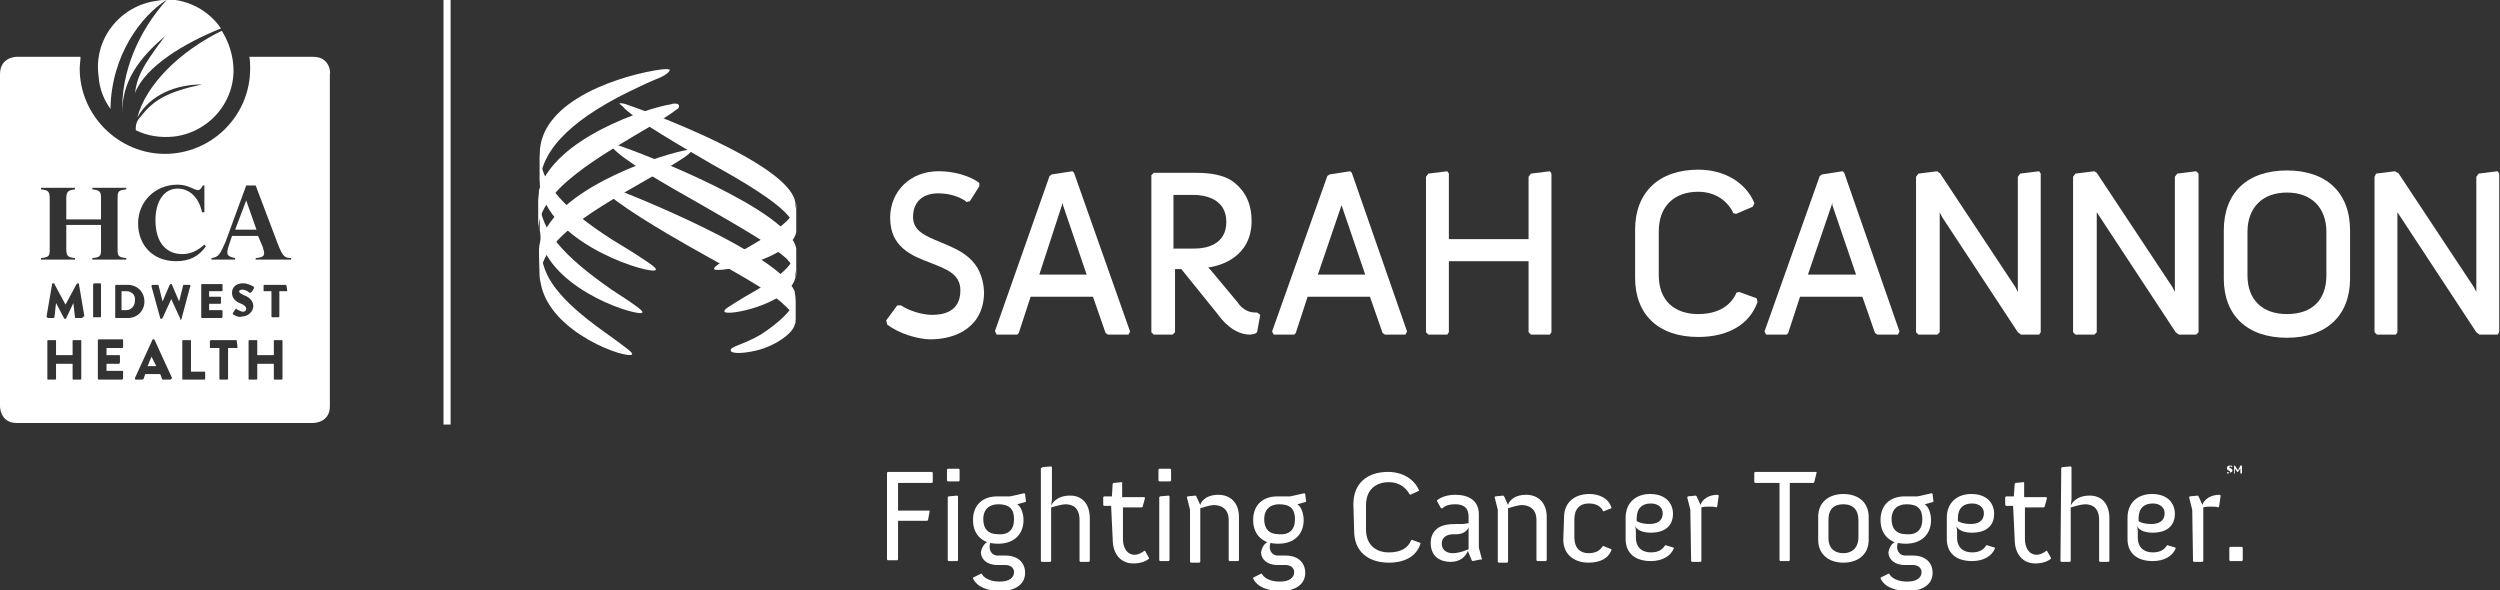 <?xml version="1.0" encoding="utf-8"?>
<!-- Generator: Adobe Illustrator 18.1.0, SVG Export Plug-In . SVG Version: 6.00 Build 0)  -->
<!DOCTYPE svg PUBLIC "-//W3C//DTD SVG 1.1//EN" "http://www.w3.org/Graphics/SVG/1.1/DTD/svg11.dtd">
<svg version="1.1" id="Layer_1" xmlns="http://www.w3.org/2000/svg" xmlns:xlink="http://www.w3.org/1999/xlink" x="0px" y="0px"
	 viewBox="147.4 358.1 316.8 74.8" enable-background="new 147.4 358.1 316.8 74.8" xml:space="preserve">
<rect x="147.4" y="358.1" width="316.8" height="74.8" fill="#333333" stroke="none"/>
<g>
	<g>
		<rect x="203.6" y="358.1" fill="#FFFFFF" width="0.9" height="53.8"/>
	</g>
	<g>
		<g>
			<g>
				<g>
					<g>
						<path fill="#FFFFFF" d="M266.6,388.8c-1.9-0.8-3.5-1.4-3.5-3.2c0-1.9,1.2-3,3.2-3c1.4,0,2.6,0.4,3.5,1l0,0.1l0.5-0.1l1.2-1.9
							l0-0.4l0,0c-0.3-0.3-2.2-1.5-5.2-1.5c-3.5,0-6.1,2.5-6.1,5.9c0,3.7,2.7,4.8,5.1,5.7c2,0.8,3.8,1.4,3.8,3.5
							c0,2.8-2.3,3.1-3.6,3.1c-1.3,0-3.1-0.6-3.9-1.2l0,0l-0.5,0l-1.4,1.9l0.1,0.4l0,0.1c1.5,1.2,4,1.9,5.5,1.9c3.3,0,6.8-1.6,6.8-6
							C271.9,390.9,269,389.8,266.6,388.8z"/>
						<path fill="#FFFFFF" d="M283.3,379.8l-2.6,0.4l-0.3,0.2l-6.9,19.6l0,0.1l0.2,0.4h2.6l0.2-0.2l1.5-4.6h7.9l1.6,4.6l0.3,0.2h2.6
							l0.2-0.4l-7.1-20.1L283.3,379.8z M282.1,383.8l0,0.3l3,8.8h-6l2.9-8.9L282.1,383.8z"/>
						<path fill="#FFFFFF" d="M306.7,397.7c0,0-0.1,0-0.2,0c0,0-0.1,0-0.1,0c-1,0-1.8-0.7-2.1-1.2l-3.5-4.2l-0.3-0.3
							c1.5-0.2,5.5-1.3,5.5-5.9c0-2.9-1.4-4.3-2.5-5.1c-1.1-0.7-2.6-1-4.5-1h-5.4l-0.3,0.3v19.9l0.3,0.3h2.4l0.3-0.3v-8h0.7l0.1,0
							l4.6,5.7v0c0.5,0.7,2,2.6,4.1,2.6c0.2,0,0.5-0.1,0.6-0.1h0l0.3-0.2l0.4-2.2L306.7,397.7L306.7,397.7L306.7,397.7z
							 M296.1,382.8h2.6c1.2,0,4.1,0.4,4.1,3.4c0,2.9-2.5,3.4-4.1,3.4h-2.6V382.8z"/>
						<path fill="#FFFFFF" d="M318.5,379.8l-2.6,0.4l-0.3,0.2l-7,19.7l0.2,0.4h2.6l0.2-0.2l1.5-4.6h7.9l1.6,4.6l0.3,0.2h2.6l0.2-0.4
							l-7-20.1L318.5,379.8z M317.4,383.8l0,0.3l3,8.8h-6l3-8.8L317.4,383.8z"/>
						<polygon fill="#FFFFFF" points="341.4,380.1 341.1,380.5 341.1,388.4 331,388.4 331,380.1 330.8,379.8 328.4,380.1 
							328.1,380.5 328.1,400.2 328.4,400.5 330.8,400.5 331,400.2 331,391.2 341.1,391.2 341.1,400.2 341.4,400.5 343.8,400.5 
							344,400.2 344,380.1 343.8,379.8 						"/>
					</g>
					<path fill="#FFFFFF" d="M367.8,395.1l-0.4,0.1l0,0.1c-0.8,1.7-2.5,2.6-4.8,2.6c-3.1,0-5-1.8-5-4.9v-5.6c0-3.1,1.9-5,5-5
						c2,0,3.6,1,4.4,2.6l0,0.1l0.4,0.1l2.1-0.9l0.2-0.4l0-0.1c-1.1-2.6-3.8-4.2-7.1-4.2c-5,0-8,2.9-8,7.6v6.1c0,4.7,3,7.5,8,7.5
						c3.8,0,6.5-1.6,7.5-4.4l0-0.1l-0.1-0.4L367.8,395.1z"/>
					<path fill="#FFFFFF" d="M380.9,379.8l-2.6,0.4l-0.3,0.2l-7,19.7l0.2,0.4h2.6l0.2-0.2l1.5-4.6h7.9l1.6,4.6l0.3,0.2h2.6l0.2-0.4
						l-7-20.1L380.9,379.8z M379.6,383.8l0,0.3l3,8.8h-6.1l3-8.8L379.6,383.8z"/>
					<polygon fill="#FFFFFF" points="403.4,380.1 403.1,380.5 403.1,395.1 402.8,394.5 393.2,380 393.1,380 392.9,379.8 
						390.5,380.1 390.2,380.5 390.2,400.2 390.5,400.5 392.9,400.5 393.2,400.2 393.2,385 393.5,385.6 403.1,400.2 403.5,400.5 
						405.8,400.5 406,400.2 406,380.1 405.8,379.8 					"/>
					<polygon fill="#FFFFFF" points="423.3,380.1 423,380.5 423,395.1 422.7,394.5 413.1,380 413.1,380 412.8,379.8 410.4,380.1 
						410.1,380.5 410.1,400.2 410.4,400.5 412.8,400.5 413.1,400.2 413.1,385 413.5,385.6 423.1,400.2 423.5,400.5 425.7,400.5 
						426,400.2 426,380.1 425.7,379.8 					"/>
					<path fill="#FFFFFF" d="M437.2,379.7c-5,0-8,2.8-8,7.6v6.1c0,4.7,3,7.5,8,7.5c5,0,8-2.8,8-7.5v-6.1
						C445.2,382.5,442.2,379.7,437.2,379.7z M432.2,387.5c0-3.1,1.9-5,5-5c3.1,0,5,1.9,5,5v5.5c0,3.1-1.8,4.9-5,4.9
						c-3.1,0-5-1.8-5-4.9V387.5z"/>
					<polygon fill="#FFFFFF" points="463.9,379.8 461.5,380.1 461.2,380.5 461.2,395.1 460.9,394.5 451.3,380 451.2,380 
						450.9,379.8 448.5,380.1 448.3,380.5 448.3,400.2 448.6,400.5 451,400.5 451.2,400.2 451.2,385 451.6,385.6 461.2,400.2 
						461.6,400.5 463.9,400.5 464.1,400.2 464.1,380.1 					"/>
				</g>
			</g>
			<g>
				<path fill="#FFFFFF" d="M234.9,377.4c-0.4,0.4-0.8,0.7-2.8,1.9c-7.8,4.5-15.6,8.4-16.2,13.3c-0.1,0.3-0.1,0.7-0.1,1
					c0-1.1-0.1-2.5-0.1-3.6c0-0.4,0-1.1,0.4-1.9c2.6-6.6,15.8-10.6,18.4-11c0.1,0,0.5,0,0.6,0C235.2,377,235,377.2,234.9,377.4z"/>
				<path fill="#FFFFFF" d="M233.1,372c-0.4,0.3-0.9,0.7-2.6,1.7c-7.1,4.2-14.8,8.4-14.9,13.5v-3.6c0-0.4,0.1-0.9,0.1-1.4
					c2-6.6,13.6-10.4,16.8-10.9c0.1-0.1,0.7-0.1,0.8,0C233.6,371.5,233.4,371.9,233.1,372z"/>
				<path fill="#FFFFFF" d="M231.1,367.9c-0.4,0.2-0.6,0.2-2.7,1.2c-8,3.7-12.4,7.7-12.6,12.2v-3.7v0c0-7,10.9-10.1,15.4-10.7
					c0.2,0,0.7-0.1,1,0C232.4,366.9,232.2,367.4,231.1,367.9z"/>
			</g>
			<g>
				<path fill="#FFFFFF" d="M215.8,390.6c0,0,0,2.1,0,2.5s0.1,0.8,0.1,0.8c1.1,6.5,11.2,9.8,11.6,9.1c0.1-0.2-0.4-0.6-3.6-2.9
					c-5.6-4-7.9-7-7.9-10.3"/>
				<path fill="#FFFFFF" d="M215.8,383.7v3.6c0.1,0.4,0.1,1,0.1,1.4c2,6.5,12.6,9.6,12.9,9c0.1-0.2-0.5-0.7-3.9-2.9
					C218.7,390.5,215.9,387.2,215.8,383.7"/>
				<path fill="#FFFFFF" d="M215.8,377.6v3.6c0,0.2,0,0.5,0.1,0.9c1.6,7.2,14.2,10.9,14.6,10.2c0.1-0.2-0.4-0.6-1.8-1.5
					c-1.6-1.1-3.3-2-4.9-3.1C218.3,384,215.9,381,215.8,377.6"/>
			</g>
			<path fill="#FFFFFF" d="M248.2,399c0,0.1-0.1,0.2-0.1,0.3c-0.4,1.2-2.4,2.5-4.4,3.1c-1.8,0.5-3.7,0.6-3.7,0.1
				c-0.1-0.5,1.6-0.7,3.8-2c2.5-1.6,4.4-3.5,4.4-4.7 M248.2,389.8c0,0,0,3.2,0,3.4c0,0.2-0.1,0.3-0.1,0.4c-1.2,3.1-8.5,4.6-8.9,4
				c-0.1-0.3,0.5-0.6,2.6-1.9C245.7,393.5,248.1,391.9,248.2,389.8 M248.3,383.9v3.4c0,0,0,0.1,0,0.2c-0.6,3.4-10.1,5.3-10.4,4.7
				c-0.1-0.2,0.3-0.6,2.8-1.9C245.6,387.5,248.1,386,248.3,383.9"/>
			<path fill="#FFFFFF" d="M223.6,381.9c1.6,1.9,8.1,5.7,11.1,7.4c7.9,4.4,9.7,5.5,11.6,7c1.2,1.1,1.9,1.7,1.9,2.7v-3.2
				c0-0.3-0.1-0.5-0.1-0.8c-2.1-4.8-20.6-12.2-24.1-13.5c-0.1-0.1-0.6-0.2-0.6-0.2C223.3,381.5,223.6,381.8,223.6,381.9z M225,376.8
				c1.4,1.6,6.4,4.5,11.2,7.2c5.2,3,8.9,5.1,10.9,6.9c0.9,1,1.1,1.4,1.2,2.2c0,0,0-2.4,0-3.4v-0.1c-0.8-4.8-19.2-12-22.9-13.2
				c-0.2-0.1-0.6-0.2-0.7-0.1C224.6,376.4,224.9,376.7,225,376.8z M226.5,371.8c1.6,1.6,7.5,5,11.1,7.1c3.8,2.1,8.4,4.8,9.9,6.8
				c0.4,0.6,0.6,0.9,0.7,1.6c0,0,0-3,0-3.4c0-0.2-0.1-0.5-0.1-0.5c-1.4-4.7-17.9-10.9-21.4-12.1c-0.1,0-0.6-0.2-0.8-0.1
				C225.9,371.3,226.4,371.6,226.5,371.8z"/>
		</g>
		<g>
			<g>
				<g>
					<path fill="#FFFFFF" d="M259.8,418l0.1-0.1h5.6l0.1,0.1v1.2l-0.1,0.1h-4.3v3.5h4l0,0.1L265,424l-0.1,0.1h-3.7v4.9l-0.1,0.1
						h-1.2l-0.1-0.1L259.8,418L259.8,418z"/>
					<path fill="#FFFFFF" d="M267.4,419v-1.4l0.1-0.1h1.4l0.1,0.1v1.4l-0.1,0.1h-1.4L267.4,419z M267.5,421.1l0.1-0.1l1.1-0.1
						l0.1,0.1v8.1l-0.1,0.1h-1.1l-0.1-0.1V421.1z"/>
					<path fill="#FFFFFF" d="M272.5,426.8c0,0-1.8-0.5-1.8-2.8c0-1.9,1.2-3,3.1-3h1.6l1.8-0.4l0.1,0.1l0.1,0.9l0,0.1l-1.1,0.3
						c0.5,0.3,0.8,1.2,0.8,2c0,1.8-1.2,3-3.2,3c-0.6,0-1-0.1-1-0.1s-0.1,0.2-0.1,0.5c0,0.6,0.4,1.1,1,1.1h1c1.6,0,2.5,0.9,2.5,2.2
						c0,1.6-1.5,2.3-3.1,2.3c-1.6,0-3-0.5-3.5-1.6l0-0.1l1-0.5l0.1,0c0,0,0.4,1,2.3,1c1.2,0,1.8-0.5,1.8-1.2c0-0.5-0.4-0.9-1.1-0.9
						h-1c-1.4,0-2.1-0.8-2.1-1.6C271.8,427.5,272.1,427,272.5,426.8z M275.9,423.9c0-1.3-0.6-1.9-2-1.9c-1.1,0-1.9,0.6-1.9,1.9
						c0,1.2,0.6,1.9,1.9,1.9C275.2,425.9,275.9,425.2,275.9,423.9z"/>
					<path fill="#FFFFFF" d="M279.4,417.4l0.1-0.1l1.1-0.1l0.1,0.1v4.1l-0.1,0.8c0.1-0.3,0.7-1.3,2.4-1.3c1.5,0,2.5,1,2.5,2.9v5.4
						l-0.1,0.1h-1.1l-0.1-0.1V424c0-1.5-0.8-2-1.8-2c-0.4,0-1.5,0.3-1.8,0.4v6.8l-0.1,0.1h-1.1l-0.1-0.1V417.4z"/>
					<path fill="#FFFFFF" d="M288.2,422.2h-0.9l-0.1-0.1v-1l0.1-0.1h1l0.1-1.6l0.1-0.1l1-0.1l0.1,0v1.9h2.8l0.1,0.1l-0.3,1.1
						l-0.1,0.1h-2.4v4c0,1.1,0.5,2,1.5,2c0.6,0,1.2-0.5,1.2-0.5h0.1l0.5,0.9l0,0.1c-0.5,0.4-1.2,0.6-2,0.6c-1.5,0-2.6-1.1-2.6-3.1
						L288.2,422.2L288.2,422.2z"/>
					<path fill="#FFFFFF" d="M294.2,419v-1.4l0.1-0.1h1.4l0.1,0.1v1.4l-0.1,0.1h-1.4L294.2,419z M294.3,421.1l0.1-0.1l1.1-0.1
						l0.1,0.1v8.1l-0.1,0.1h-1.1l-0.1-0.1V421.1z"/>
					<path fill="#FFFFFF" d="M298.2,422.7l-0.4-1.6l0.1-0.1l1-0.1l0.1,0.1l0.5,1.1c0-0.2,0.5-1.3,2.3-1.3c1.5,0,2.6,1,2.6,2.8v5.5
						l-0.1,0.1h-1.1l-0.1-0.1v-5.1c0-1.4-0.9-1.9-1.9-1.9c-0.4,0-1.4,0.3-1.7,0.4v6.8l-0.1,0.1h-1.1l-0.1-0.1L298.2,422.7
						L298.2,422.7z"/>
					<path fill="#FFFFFF" d="M308,426.8c0,0-1.8-0.5-1.8-2.8c0-1.9,1.2-3,3.1-3h1.6l1.8-0.4l0.1,0.1l0.1,0.9l0,0.1l-1.1,0.3
						c0.5,0.3,0.8,1.2,0.8,2c0,1.8-1.2,3-3.2,3c-0.6,0-1-0.1-1-0.1s-0.1,0.2-0.1,0.5c0,0.6,0.4,1.1,1,1.1h1c1.6,0,2.5,0.9,2.5,2.2
						c0,1.6-1.5,2.3-3.1,2.3c-1.6,0-3-0.5-3.5-1.6l0-0.1l1-0.5l0.1,0c0,0,0.4,1,2.3,1c1.2,0,1.8-0.5,1.8-1.2c0-0.5-0.4-0.9-1.1-0.9
						h-1c-1.4,0-2.1-0.8-2.1-1.6C307.3,427.5,307.6,427,308,426.8z M311.5,423.9c0-1.3-0.6-1.9-2-1.9c-1.1,0-1.9,0.6-1.9,1.9
						c0,1.2,0.6,1.9,1.9,1.9C310.8,425.9,311.5,425.2,311.5,423.9z"/>
					<path fill="#FFFFFF" d="M318.9,422c0-2.7,1.8-4.1,4.4-4.1c1.8,0,3.3,0.9,3.9,2.3l0,0.1l-1.1,0.5l-0.1-0.1
						c-0.5-0.9-1.4-1.5-2.6-1.5c-1.7,0-2.9,1-2.9,2.9v3.1c0,1.9,1.2,2.9,2.9,2.9c1.4,0,2.4-0.5,2.8-1.5l0.1-0.1l1.1,0.4l0,0.1
						c-0.5,1.6-2,2.4-4,2.4c-2.6,0-4.4-1.4-4.4-4L318.9,422L318.9,422z"/>
					<path fill="#FFFFFF" d="M329.5,425.1c0.6-0.5,1.5-0.6,2.6-0.6h0.6c0.4,0,0.6-0.1,0.8-0.1v-0.8c0-1.3-0.8-1.6-1.7-1.6
						c-0.6,0-1.2,0.1-1.6,0.5H330l-0.5-0.9l0-0.1c0.6-0.5,1.5-0.7,2.3-0.7c1.7,0,3,0.7,3,2.5v4.2l0.4,1.5L335,429l-1,0.2l-0.1-0.1
						l-0.5-1.2c0,0-0.4,1.4-2.2,1.4c-1.2,0-2.5-0.6-2.5-2.4C328.7,426.1,329,425.5,329.5,425.1z M331.5,428.2c0.9,0,2-0.5,2-0.5
						v-2.8c-0.2,0.6-0.9,0.9-1.5,0.9h-0.4c-0.6,0-1.5,0.2-1.5,1.2C330.1,427.7,330.6,428.2,331.5,428.2z"/>
					<path fill="#FFFFFF" d="M337.2,422.7l-0.4-1.6l0.1-0.1l1-0.1l0.1,0.1l0.5,1.1c0-0.2,0.5-1.3,2.3-1.3c1.5,0,2.6,1,2.6,2.8v5.5
						l-0.1,0.1h-1.1l-0.1-0.1v-5.1c0-1.4-0.9-1.9-1.9-1.9c-0.4,0-1.4,0.3-1.7,0.4v6.8l-0.1,0.1h-1.1l-0.1-0.1L337.2,422.7
						L337.2,422.7z"/>
					<path fill="#FFFFFF" d="M345.6,423.6c0-1.7,1.2-2.9,3.2-2.9c1.2,0,2.4,0.5,2.8,1.7l0,0.1l-1,0.4l-0.1-0.1
						c-0.3-0.6-0.9-0.9-1.8-0.9c-1.1,0-1.8,0.7-1.8,2v2.3c0,1.3,0.7,2,1.8,2c1,0,1.5-0.4,1.8-0.9l0.1,0l1,0.4l0,0.1
						c-0.4,1.1-1.5,1.6-2.9,1.6c-2,0-3.2-1.2-3.2-2.9L345.6,423.6L345.6,423.6z"/>
					<path fill="#FFFFFF" d="M353.4,423.7c0-1.9,1.3-3,3.1-3c2.1,0,2.9,1.3,2.9,2.5c0,1.6-1.1,2.4-2.8,2.4s-2-0.8-2-0.9l0.1,0.6v0.9
						c0,1.3,0.8,1.9,1.9,1.9c1,0,1.5-0.4,1.8-0.9l0.1,0l1,0.3l0,0.1c-0.4,1-1.5,1.6-2.9,1.6c-2,0-3.2-1-3.2-2.8V423.7z M356.4,424.5
						c0.9,0,1.7-0.3,1.7-1.4c0-0.6-0.5-1.2-1.5-1.2c-1.1,0-1.8,0.6-1.8,1.9v0.3C354.8,424.2,355.5,424.5,356.4,424.5z"/>
					<path fill="#FFFFFF" d="M361.6,422.7l-0.4-1.6l0.1-0.1l1-0.1l0.1,0.1l0.5,1.1c0-0.2,0.5-1.3,2.2-1.3l0.1,0.1l-0.2,1.4l-0.1,0.1
						c-0.2-0.1-0.5-0.1-0.9-0.1s-0.7,0-1,0.1v6.8l-0.1,0.1h-1.1l-0.1-0.1L361.6,422.7L361.6,422.7z"/>
					<path fill="#FFFFFF" d="M372.9,419.3h-3.1l-0.1-0.1V418l0.1-0.1h7.8l0,0.1l-0.3,1.2l-0.1,0.1h-3v9.8l-0.1,0.1H373l-0.1-0.1
						V419.3z"/>
					<path fill="#FFFFFF" d="M377.8,423.6c0-1.9,1.4-2.9,3.2-2.9c1.8,0,3.2,1,3.2,2.9v2.9c0,1.9-1.4,2.9-3.2,2.9
						c-1.8,0-3.2-1-3.2-2.9V423.6z M381,428.2c1.1,0,1.9-0.7,1.9-2V424c0-1.3-0.7-2-1.9-2c-1.2,0-1.9,0.6-1.9,2v2.3
						C379.1,427.5,379.8,428.2,381,428.2z"/>
					<path fill="#FFFFFF" d="M387.5,426.8c0,0-1.8-0.5-1.8-2.8c0-1.9,1.2-3,3.1-3h1.6l1.8-0.4l0.1,0.1l0.1,0.9l0,0.1l-1.1,0.3
						c0.5,0.3,0.8,1.2,0.8,2c0,1.8-1.2,3-3.2,3c-0.6,0-1-0.1-1-0.1s-0.1,0.2-0.1,0.5c0,0.6,0.4,1.1,1,1.1h1c1.6,0,2.5,0.9,2.5,2.2
						c0,1.6-1.5,2.3-3.1,2.3c-1.6,0-3-0.5-3.5-1.6l0-0.1l1-0.5l0.1,0c0,0,0.4,1,2.3,1c1.2,0,1.8-0.5,1.8-1.2c0-0.5-0.4-0.9-1.1-0.9
						h-1c-1.4,0-2.1-0.8-2.1-1.6C386.8,427.5,387.1,427,387.5,426.8z M391,423.9c0-1.3-0.6-1.9-2-1.9c-1.1,0-1.9,0.6-1.9,1.9
						c0,1.2,0.6,1.9,1.9,1.9C390.3,425.9,391,425.2,391,423.9z"/>
					<path fill="#FFFFFF" d="M394.1,423.7c0-1.9,1.3-3,3.1-3c2.1,0,2.9,1.3,2.9,2.5c0,1.6-1.1,2.4-2.8,2.4s-2-0.8-2-0.9l0.1,0.6v0.9
						c0,1.3,0.8,1.9,1.9,1.9c1,0,1.5-0.4,1.8-0.9l0.1,0l1,0.3l0,0.1c-0.4,1-1.5,1.6-2.9,1.6c-2,0-3.2-1-3.2-2.8V423.7z M397.1,424.5
						c0.9,0,1.7-0.3,1.7-1.4c0-0.6-0.5-1.2-1.5-1.2c-1.1,0-1.8,0.6-1.8,1.9v0.3C395.5,424.2,396.2,424.5,397.1,424.5z"/>
					<path fill="#FFFFFF" d="M402.5,422.2h-0.9l-0.1-0.1v-1l0.1-0.1h1l0.1-1.6l0.1-0.1l1-0.1l0.1,0v1.9h2.8l0.1,0.1l-0.3,1.1
						l-0.1,0.1H404v4c0,1.1,0.5,2,1.5,2c0.6,0,1.2-0.5,1.2-0.5h0.1l0.5,0.9l0,0.1c-0.5,0.4-1.2,0.6-2,0.6c-1.5,0-2.6-1.1-2.6-3.1
						L402.5,422.2L402.5,422.2z"/>
					<path fill="#FFFFFF" d="M408.6,417.4l0.1-0.1l1.1-0.1l0.1,0.1v4.1l-0.1,0.8c0.1-0.3,0.7-1.3,2.4-1.3c1.5,0,2.5,1,2.5,2.9v5.4
						l-0.1,0.1h-1.1l-0.1-0.1V424c0-1.5-0.8-2-1.8-2c-0.4,0-1.5,0.3-1.8,0.4v6.8l-0.1,0.1h-1.1l-0.1-0.1L408.6,417.4L408.6,417.4z"
						/>
					<path fill="#FFFFFF" d="M417,423.7c0-1.9,1.3-3,3.1-3c2.1,0,2.9,1.3,2.9,2.5c0,1.6-1.1,2.4-2.8,2.4s-2-0.8-2-0.9l0.1,0.6v0.9
						c0,1.3,0.8,1.9,1.9,1.9c1,0,1.5-0.4,1.8-0.9l0.1,0l1,0.3l0,0.1c-0.4,1-1.5,1.6-2.9,1.6c-2,0-3.2-1-3.2-2.8V423.7z M420,424.5
						c0.9,0,1.7-0.3,1.7-1.4c0-0.6-0.5-1.2-1.5-1.2c-1.1,0-1.8,0.6-1.8,1.9v0.3C418.4,424.2,419,424.5,420,424.5z"/>
					<path fill="#FFFFFF" d="M425.2,422.7l-0.4-1.6l0.1-0.1l1-0.1l0.1,0.1l0.5,1.1c0-0.2,0.5-1.3,2.2-1.3l0.1,0.1l-0.2,1.4l-0.1,0.1
						c-0.2-0.1-0.5-0.1-0.9-0.1s-0.7,0-1,0.1v6.8l-0.1,0.1h-1.1l-0.1-0.1L425.2,422.7L425.2,422.7z"/>
					<path fill="#FFFFFF" d="M429.9,427.5l0.1-0.1h1.5l0.1,0.1v1.6l-0.1,0.1H430l-0.1-0.1V427.5z"/>
				</g>
			</g>
			<path fill="#FFFFFF" d="M429.6,418l0.1-0.1l0,0c0,0,0.1,0.1,0.2,0.1c0.1,0,0.1,0,0.1-0.1c0-0.1-0.1-0.1-0.2-0.2
				c-0.1,0-0.2-0.1-0.2-0.3s0.1-0.3,0.4-0.3s0.3,0.1,0.3,0.1l0,0l-0.1,0.1l0,0c0,0-0.1-0.1-0.2-0.1s-0.1,0.1-0.1,0.1
				c0,0.1,0.1,0.1,0.1,0.1c0.1,0.1,0.3,0.1,0.3,0.3c0,0.2-0.2,0.3-0.4,0.3C429.8,418.2,429.6,418.1,429.6,418L429.6,418L429.6,418z"
				/>
			<polygon fill="#FFFFFF" points="430.5,417.1 430.5,417.1 430.6,417.1 430.6,417.1 431,417.7 431.3,417.1 431.3,417.1 
				431.5,417.1 431.5,417.1 431.5,418.1 431.5,418.1 431.3,418.1 431.3,418.1 431.3,417.5 431.2,417.6 431,417.9 431,417.9 
				430.9,417.9 430.9,417.9 430.7,417.6 430.6,417.5 430.6,418.1 430.6,418.1 430.5,418.1 430.5,418.1 			"/>
		</g>
	</g>
	<g>
		<polygon fill="#FFFFFF" points="177.2,387.2 179.9,387.2 178.6,383.5 		"/>
		<path fill="#FFFFFF" d="M187.1,365.3H179c0.1,0.5,0.1,1,0.1,1.5c0,6-4.9,10.8-10.8,10.8s-10.8-4.9-10.8-10.8c0-0.5,0.1-1,0.1-1.5
			h-8.1c0,0-2.1,0-2.1,2.2v42.1c0,0,0,2.1,2.1,2.1h37.6c0,0,2.1,0,2.1-2.1v-42.1C189.3,367.5,189.3,365.3,187.1,365.3z M169.9,381.5
			c1.4,0,2.1,0.7,2.6,0.7c0.2,0,0.4-0.2,0.6-0.6h0.2v3.4H173c-0.4-1.9-1.6-3-3.1-3c-1.7,0-2.8,1.6-2.8,4c0,3.1,1.6,4.3,3.4,4.3
			c1,0,1.9-0.4,2.8-1.2l0.2,0.2c-0.9,1.3-2.1,1.9-3.8,1.9c-2.9,0-4.8-2-4.8-4.8C164.9,383.7,167,381.5,169.9,381.5z M175.3,395.7
			c0.1,0,0.1,0,0.1,0.1v0.7c0,0.1-0.1,0.1-0.1,0.1h-1.4v0.8h1.6c0.1,0,0.1,0.1,0.1,0.2v0.6c0,0.1-0.1,0.2-0.1,0.2h-2.5
			c-0.1,0-0.1-0.1-0.1-0.2v-4c0-0.1,0.1-0.1,0.1-0.1h2.5c0.1,0,0.1,0,0.1,0.1v0.7c0,0.1-0.1,0.1-0.1,0.1h-1.6v0.7L175.3,395.7
			L175.3,395.7z M157.7,406.1c0,0.1-0.1,0.1-0.1,0.1h-0.9c-0.1,0-0.1,0-0.1-0.1v-1.9h-2.1v1.9c0,0.1-0.1,0.1-0.1,0.1h-0.9
			c-0.1,0-0.1,0-0.1-0.1v-4.8c0-0.1,0.1-0.1,0.1-0.1h0.9c0.1,0,0.1,0,0.1,0.1v1.8h2.1v-1.8c0-0.1,0.1-0.1,0.1-0.1h0.9
			c0.1,0,0.1,0,0.1,0.1V406.1z M157.9,398.3c-0.1,0.1-0.1,0.1-0.1,0.1H157c-0.1,0-0.1-0.1-0.1-0.1l-0.2-1.8l-0.9,1.9
			c0,0.1-0.1,0.1-0.1,0.1h-0.1c-0.1,0-0.1-0.1-0.1-0.1l-1-1.9l-0.2,1.8c0,0-0.1,0.1-0.1,0.1h-0.7c-0.1,0-0.1,0-0.1-0.1
			c-0.1,0-0.1-0.1-0.1-0.1l0.7-4.1c0-0.1,0.1-0.1,0.1-0.1h0.1c0.1,0,0.1,0,0.1,0.1l1.4,2.6l1.4-2.6c0.1,0,0.1-0.1,0.1-0.1h0.1
			c0.1,0,0.1,0,0.1,0.1l0.7,4.1C157.9,398.2,157.9,398.3,157.9,398.3z M155.8,386.6v2.9c0,1,0.1,1.2,1.1,1.3v0.2h-4.3v-0.2
			c1.2-0.1,1.1-0.4,1.1-1.5v-5.9c0-1-0.1-1.2-1.1-1.3v-0.2h4.3v0.2c-0.9,0.1-1.1,0.3-1.1,1.2v2.6h4.4v-2.6c0-0.9-0.1-1.1-1.1-1.2
			v-0.2h4.3v0.2c-1.1,0.1-1.1,0.3-1.1,1.3v5.9c0,1.1-0.1,1.4,1.1,1.5v0.2h-4.3v-0.2c1.1-0.1,1.1-0.3,1.1-1.3v-2.9H155.8z
			 M159.2,398.2v-4c0-0.1,0.1-0.2,0.1-0.2h0.8c0.1,0,0.1,0.1,0.1,0.2v4c0,0.1-0.1,0.1-0.1,0.1h-0.8
			C159.3,398.4,159.2,398.3,159.2,398.2z M163,402.1c0,0.1-0.1,0.1-0.1,0.1h-2v0.9h1.6c0.1,0,0.1,0.1,0.1,0.1v0.8
			c0,0.1-0.1,0.2-0.1,0.2h-1.6v0.9h2c0.1,0,0.1,0.1,0.1,0.1v0.8c0,0.1-0.1,0.2-0.1,0.2h-3c-0.1,0-0.1-0.1-0.1-0.2v-4.8
			c0,0,0.1-0.1,0.1-0.1h3c0.1,0,0.1,0,0.1,0.1V402.1z M162.1,398.4c-0.1,0-0.1-0.1-0.1-0.1v-4c0-0.1,0.1-0.1,0.1-0.1h1.5
			c1.2,0,2.1,0.9,2.1,2.1s-0.9,2.1-2.1,2.1H162.1z M168.9,406.2h-0.8c-0.1,0-0.2,0-0.2-0.2l-0.2-0.5h-1.9l-0.2,0.6
			c-0.1,0.1-0.1,0.1-0.2,0.1h-0.8c-0.1,0-0.1-0.1-0.1-0.2l2.2-4.8c0-0.1,0.1-0.1,0.1-0.1h0.1c0.1,0,0.1,0.1,0.1,0.1l2.2,4.8
			C169.1,406.1,169.1,406.2,168.9,406.2z M170.2,398.4l-1.1-2.4l-1.1,2.4c-0.1,0.1-0.1,0.1-0.1,0.1h-0.1c-0.1,0-0.1-0.1-0.1-0.1
			l-1.1-4c0,0,0-0.1,0-0.1c0.1-0.1,0.1-0.1,0.1-0.1h0.7c0.1,0,0.1,0.1,0.1,0.1l0.5,2l0.9-2.1c0.1-0.1,0.1-0.1,0.1-0.1h0.1
			c0.1,0,0.1,0,0.1,0.1l0.9,2.1l0.5-2c0-0.1,0.1-0.1,0.1-0.1h0.7c0.1,0,0.1,0,0.1,0.1c0.1,0.1,0.1,0.1,0,0.1l-1.1,4.1
			c0,0.1-0.1,0.1-0.1,0.1h-0.1C170.3,398.4,170.2,398.4,170.2,398.4z M173.4,406.1c0,0.1-0.1,0.1-0.1,0.1h-2.7c-0.1,0-0.1,0-0.1-0.1
			v-4.8c0-0.1,0.1-0.1,0.1-0.1h0.9c0.1,0,0.1,0,0.1,0.1v3.9h1.7c0.1,0,0.1,0,0.1,0.1V406.1z M177.5,402.1c0,0.1-0.1,0.1-0.1,0.1
			h-1.1v3.9c0,0.1-0.1,0.1-0.1,0.1h-0.9c-0.1,0-0.1,0-0.1-0.1v-3.9h-1.1c-0.1,0-0.1,0-0.1-0.1v-0.8c0,0,0.1-0.1,0.1-0.1h3.2
			c0.1,0,0.1,0,0.1,0.1L177.5,402.1L177.5,402.1z M177,398c-0.1-0.1-0.1-0.1-0.1-0.2l0.3-0.5c0.1,0,0.1-0.1,0.1-0.1
			c0.1,0,0.1,0,0.1,0.1l0,0l0,0c0.4,0.2,0.6,0.3,0.8,0.3c0.2,0,0.4-0.1,0.4-0.4c0-0.2-0.2-0.4-0.6-0.6c-0.6-0.2-1.2-0.6-1.2-1.4
			c0-0.6,0.4-1.2,1.4-1.2c0.6,0,1.1,0.3,1.3,0.4c0.1,0.1,0.1,0.2,0.1,0.2l-0.3,0.5c-0.1,0-0.1,0.1-0.2,0.1c-0.1,0-0.1,0-0.1,0
			s0,0-0.1-0.1c-0.1-0.1-0.5-0.3-0.8-0.3c-0.2,0-0.4,0.1-0.4,0.2c0,0.2,0.2,0.3,0.6,0.5c0.3,0.1,1.2,0.5,1.2,1.4
			c0,0.6-0.6,1.3-1.4,1.3C177.6,398.4,177.1,398,177,398z M183.2,406.1c0,0.1-0.1,0.1-0.1,0.1h-0.9c-0.1,0-0.1,0-0.1-0.1v-1.9h-2.1
			v1.9c0,0.1-0.1,0.1-0.1,0.1h-0.9c-0.1,0-0.1,0-0.1-0.1v-4.8c0-0.1,0.1-0.1,0.1-0.1h0.9c0.1,0,0.1,0,0.1,0.1v1.8h2.1v-1.8
			c0-0.1,0.1-0.1,0.1-0.1h0.9c0.1,0,0.1,0,0.1,0.1V406.1z M183.8,394.9c0,0.1-0.1,0.1-0.1,0.1h-0.9v3.2c0,0.1-0.1,0.1-0.1,0.1h-0.8
			c-0.1,0-0.1,0-0.1-0.1V395h-0.9c-0.1,0-0.1,0-0.1-0.1v-0.6c0-0.1,0.1-0.1,0.1-0.1h2.7c0.1,0,0.1,0.1,0.1,0.1L183.8,394.9
			L183.8,394.9z M184.4,391h-4.6v-0.2c1.4-0.1,1.1-0.6,0.9-1.4l-0.6-1.4h-3.3l-0.4,1.2c-0.4,1.2-0.2,1.4,0.8,1.6v0.2h-3v-0.2
			c0.9-0.1,1.1-0.5,1.8-2.1l2.6-7.1h1.2l2.8,7.4c0.6,1.5,0.8,1.8,1.7,1.8v0.3H184.4z"/>
		<path fill="#FFFFFF" d="M164.8,373c1.6-2.9,4.9-4.2,8.2-4.2c-4.2,0.9-6.1,1.9-7.7,4c-0.3,0.3-0.5,0.6-0.6,0.9
			c-0.1,0.3-0.1,0.6-0.1,0.9c1.4,0.7,3.1,1,4.9,0.8c4.7-0.6,8.1-4.9,7.4-9.6c-0.2-1.4-0.7-2.7-1.4-3.8
			C170.2,364.6,165.9,368.8,164.8,373z"/>
		<path fill="#FFFFFF" d="M162.9,372.5c-0.1-4.1,2.2-7.1,5.4-9.8c-3.1,4.1-3.5,5.2-3.8,7.2c1.3-3.4,6.4-6.4,10.9-8.2
			c-1.5-2.2-4-3.6-6.8-3.7C164.9,362.1,162.7,367.3,162.9,372.5z"/>
		<path fill="#FFFFFF" d="M161.4,371.9c0.1-6.8,3.9-11.8,7.1-13.8c-0.4,0-0.8,0-1.2,0.1c-4.7,0.6-8.1,4.9-7.4,9.6
			C160,369.4,160.6,370.8,161.4,371.9z"/>
		<polygon fill="#FFFFFF" points="166.6,403.3 166.1,404.5 167.2,404.5 		"/>
		<path fill="#FFFFFF" d="M163.4,395h-0.6v2.4h0.6c0.6,0,1.1-0.5,1.1-1.2C164.6,395.5,164.1,395,163.4,395z"/>
	</g>
</g>
</svg>
